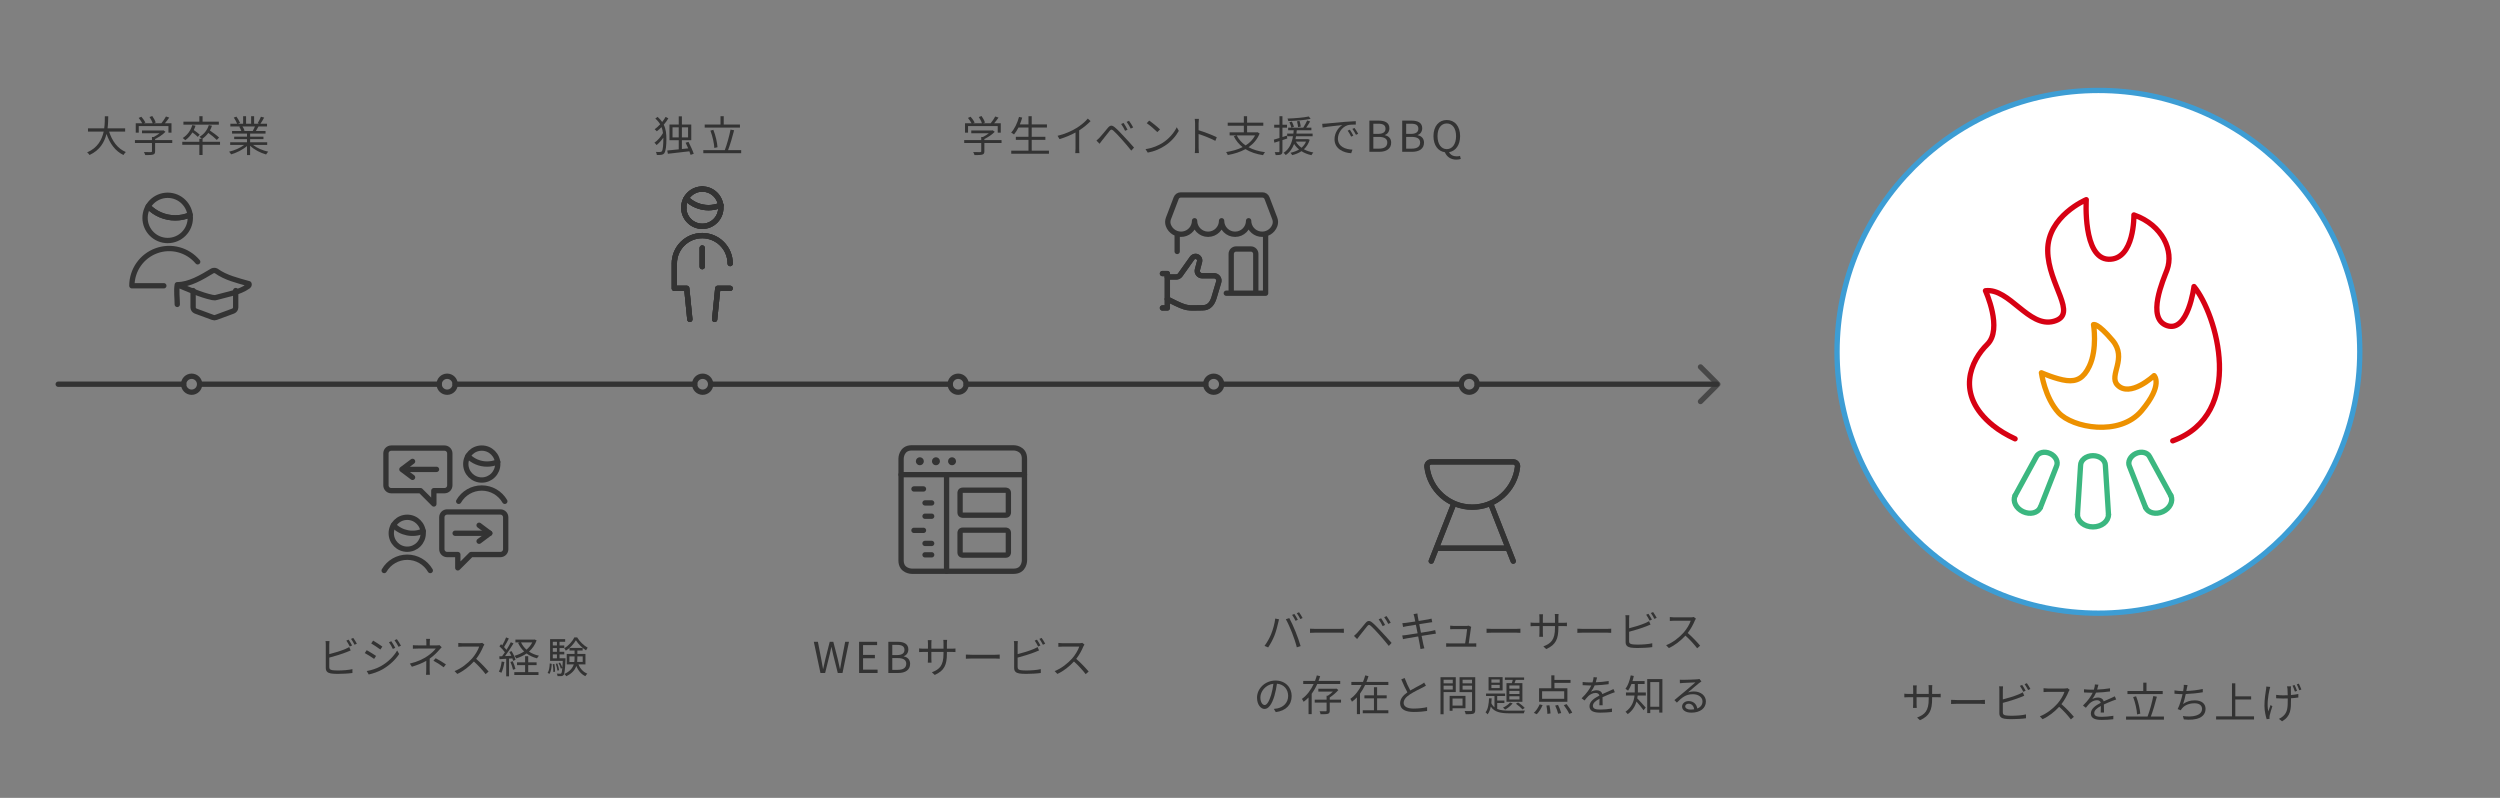 <?xml version="1.0" encoding="UTF-8"?><svg id="uuid-832c55b9-42d9-46df-8b4c-edf9fb00ab0f" xmlns="http://www.w3.org/2000/svg" viewBox="0 0 940 300"><rect x="0" y="0" width="940" height="300" fill="#808080" stroke="none"/><rect width="940" height="300" rx="10" ry="10" style="fill:none; stroke-width:0px;"/><g id="uuid-f744d366-b292-4eed-a727-35c7cf2f37c4"><g id="uuid-dea92ae3-db4e-464e-b47c-63d96451fc97"><g id="uuid-21f462e7-1d7a-49d2-9179-e4435e51ce45"><g id="uuid-16b7f8fb-5f06-441f-a2a5-b41db4963af7"><path d="m443.97,73.306c-.766 0-1.453.474-1.725,1.19l-2.919,7.662c-.315.822-.327,1.729-.033,2.558.835,2.324,3.219,3.711,5.652,3.289,2.433-.422,4.21-2.532,4.213-5.001,0,2.806,2.274,5.08,5.08,5.08s5.08-2.274,5.08-5.08c0,2.806,2.274,5.08,5.08,5.08s5.08-2.274,5.08-5.08c.003,2.469,1.78,4.579,4.213,5.001,2.433.422,4.817-.965,5.652-3.289.297-.828.288-1.736-.026-2.558l-2.919-7.662c-.272-.715-.957-1.188-1.722-1.19h-30.704Zm17.12,36.944h14.778v-22.337m-12.931,22.337v-14.778c0-1.02.827-1.847,1.847-1.847h5.542c1.02,0,1.847.827,1.847,1.847v14.778m-29.556-15.701v-6.68" style="fill:none; stroke:#333; stroke-linecap:round; stroke-linejoin:round; stroke-width:2px;"/></g></g></g></g><path d="m438.923,112.452c.362.186.725.371,1.09.554,6.718,3.395,6.39,2.734,12.142,2.734,2.401,0,3.622-1.563,4.332-3.851v-.015l1.746-5.826v-.011c.168-.554.064-1.154-.282-1.619-.345-.464-.891-.737-1.469-.735h-4.481c-.567-.002-1.101-.263-1.45-.709-.347-.447-.465-1.031-.32-1.578l.807-3.046c.127-.48.017-.992-.297-1.376-.31-.38-.78-.594-1.27-.577-.49.016-.945.261-1.229.66l-4.476,6.31c-.344.484-.902.772-1.496.772h-3.345" style="fill:none; stroke:#333; stroke-linecap:round; stroke-linejoin:round; stroke-width:2px;"/><polyline points="437.076 102.861 438.923 102.861 438.923 115.792 437.076 115.792" style="fill:none; stroke:#333; stroke-linecap:round; stroke-linejoin:round; stroke-width:2px;"/><path d="m438.923,112.452c.362.186.725.371,1.09.554,6.718,3.395,6.39,2.734,12.142,2.734,2.401,0,3.622-1.563,4.332-3.851v-.015l1.746-5.826v-.011c.168-.554.064-1.154-.282-1.619-.345-.464-.891-.737-1.469-.735h-4.481c-.567-.002-1.101-.263-1.45-.709-.347-.447-.465-1.031-.32-1.578l.807-3.046c.127-.48.017-.992-.297-1.376-.31-.38-.78-.594-1.27-.577-.49.016-.945.261-1.229.66l-4.476,6.31c-.344.484-.902.772-1.496.772h-3.345" style="fill:none; stroke:#333; stroke-linecap:round; stroke-linejoin:round; stroke-width:2px;"/><polyline points="437.076 102.861 438.923 102.861 438.923 115.792 437.076 115.792" style="fill:none; stroke:#333; stroke-linecap:round; stroke-linejoin:round; stroke-width:2px;"/><path d="m342.837,168.392h38.325s4.034,0,4.034,4.034v38.325s0,4.034-4.034,4.034h-38.325s-4.034,0-4.034-4.034v-38.325s0-4.034,4.034-4.034" style="fill:none; stroke:#333; stroke-linecap:round; stroke-linejoin:round; stroke-width:2px;"/><line x1="338.803" y1="178.478" x2="385.197" y2="178.478" style="fill:none; stroke:#333; stroke-linecap:round; stroke-linejoin:round; stroke-width:2px;"/><path d="m345.863,172.931c.279,0,.504.226.504.504s-.226.504-.504.504-.504-.226-.504-.504.226-.504.504-.504" style="fill:none; stroke:#333; stroke-linecap:round; stroke-linejoin:round; stroke-width:2px;"/><path d="m351.914,172.931c.279,0,.504.226.504.504s-.226.504-.504.504-.504-.226-.504-.504.226-.504.504-.504" style="fill:none; stroke:#333; stroke-linecap:round; stroke-linejoin:round; stroke-width:2px;"/><path d="m357.965,172.931c.279,0,.504.226.504.504s-.226.504-.504.504-.504-.226-.504-.504.226-.504.504-.504" style="fill:none; stroke:#333; stroke-linecap:round; stroke-linejoin:round; stroke-width:2px;"/><line x1="355.912" y1="178.478" x2="355.912" y2="214.786" style="fill:none; stroke:#333; stroke-linecap:round; stroke-linejoin:round; stroke-width:2px;"/><path d="m362,184.321h16.137s1.009,0,1.009.939v7.512s0,.939-1.009.939h-16.137s-1.009,0-1.009-.939v-7.512s0-.939,1.009-.939" style="fill:none; stroke:#333; stroke-linecap:round; stroke-linejoin:round; stroke-width:2px;"/><path d="m362,199.345h16.137s1.009,0,1.009.939v7.512s0,.939-1.009.939h-16.137s-1.009,0-1.009-.939v-7.512s0-.939,1.009-.939" style="fill:none; stroke:#333; stroke-linecap:round; stroke-linejoin:round; stroke-width:2px;"/><line x1="343.654" y1="183.847" x2="347.23" y2="183.847" style="fill:none; stroke:#333; stroke-linecap:round; stroke-linejoin:round; stroke-width:2px;"/><line x1="347.812" y1="189.096" x2="350.305" y2="189.096" style="fill:none; stroke:#333; stroke-linecap:round; stroke-linejoin:round; stroke-width:2px;"/><line x1="347.812" y1="194.103" x2="350.305" y2="194.103" style="fill:none; stroke:#333; stroke-linecap:round; stroke-linejoin:round; stroke-width:2px;"/><line x1="343.654" y1="199.416" x2="347.23" y2="199.416" style="fill:none; stroke:#333; stroke-linecap:round; stroke-linejoin:round; stroke-width:2px;"/><line x1="347.812" y1="208.619" x2="350.305" y2="208.619" style="fill:none; stroke:#333; stroke-linecap:round; stroke-linejoin:round; stroke-width:2px;"/><line x1="347.812" y1="204.325" x2="350.305" y2="204.325" style="fill:none; stroke:#333; stroke-linecap:round; stroke-linejoin:round; stroke-width:2px;"/><g id="uuid-f39fef24-e33b-4ebf-a7b8-c13701f0606a"><g id="uuid-701fce07-34b7-4f8e-96fb-2d46ccf33315"><g id="uuid-eb24834a-594a-4878-bf4a-1c66266d088c"><g id="uuid-bea5d320-3d07-4e31-af41-f2fc61ed2f19"><g style="isolation:isolate;"><g style="isolation:isolate;"><path d="m479.492,232.577l1.424.288c-.096.352-.224.816-.288,1.168-.224.992-.784,3.361-1.457,4.994-.592,1.472-1.457,3.121-2.353,4.401l-1.36-.576c1.008-1.329,1.905-3.009,2.465-4.354.688-1.649,1.361-4.082,1.569-5.922Zm3.985.256l1.297-.432c.64,1.152,1.665,3.361,2.337,5.058.656,1.584,1.504,4.034,1.92,5.474l-1.424.464c-.4-1.633-1.136-3.793-1.809-5.506-.641-1.648-1.617-3.874-2.321-5.058Zm4.514.208l-.864.384c-.32-.656-.865-1.617-1.297-2.225l.849-.353c.4.561.992,1.537,1.312,2.193Zm1.792-.656l-.864.384c-.352-.704-.864-1.601-1.329-2.209l.849-.352c.432.576,1.04,1.585,1.344,2.177Z" style="fill:#333; stroke-width:0px;"/><path d="m492.569,236.386c.48.032,1.329.08,2.225.08h8.771c.8,0,1.377-.048,1.729-.08v1.568c-.32-.016-.993-.08-1.713-.08h-8.788c-.88,0-1.729.032-2.225.08v-1.568Z" style="fill:#333; stroke-width:0px;"/><path d="m510.22,238.051c.768-.784,2.161-2.561,3.169-3.746.848-1.008,1.504-1.121,2.657-.16.977.8,2.289,2.209,3.313,3.313,1.072,1.152,2.705,2.897,3.874,4.274l-1.041,1.136c-1.12-1.44-2.577-3.089-3.602-4.258-1.104-1.232-2.433-2.673-3.121-3.249-.672-.561-.896-.544-1.44.128-.769.928-2.113,2.689-2.833,3.569-.336.416-.688.913-.929,1.232l-1.168-1.184c.4-.353.705-.641,1.121-1.057Zm10.58-3.057l-.928.432c-.4-.849-.96-1.841-1.489-2.561l.913-.4c.4.576,1.136,1.777,1.504,2.529Zm2.113-.849l-.928.448c-.416-.848-.992-1.809-1.537-2.529l.896-.416c.416.561,1.185,1.761,1.568,2.497Z" style="fill:#333; stroke-width:0px;"/><path d="m539.9,238.259c-.336.032-.849.112-1.441.208-.88.144-2.369.384-3.938.625.32,1.568.576,2.849.656,3.217.112.464.24,1.008.384,1.457l-1.457.272c-.08-.544-.128-1.024-.24-1.504-.064-.352-.32-1.649-.624-3.233-1.809.304-3.521.592-4.306.736-.624.096-1.056.192-1.408.288l-.288-1.393c.368-.016.992-.08,1.408-.144.8-.112,2.545-.384,4.37-.672l-.641-3.217c-1.521.24-2.913.464-3.521.576-.512.08-.944.176-1.296.272l-.272-1.44c.4-.016.816-.048,1.329-.112.624-.064,2.017-.272,3.521-.512-.176-.864-.288-1.489-.336-1.681-.08-.416-.192-.769-.304-1.088l1.441-.256c.016.304.096.752.144,1.104.032.176.144.833.336,1.729,1.553-.256,3.025-.496,3.698-.624.464-.08.864-.192,1.136-.272l.272,1.344c-.24.032-.736.096-1.152.16-.736.112-2.193.352-3.729.592l.64,3.217c1.633-.272,3.153-.528,3.954-.672.608-.128,1.057-.224,1.393-.32l.272,1.344Z" style="fill:#333; stroke-width:0px;"/><path d="m553.813,241.925c.352,0,.928-.016,1.265-.048v1.296c-.288-.016-.88-.032-1.217-.032h-8.771c-.496,0-.864.016-1.329.048v-1.329c.384.032.833.064,1.329.064h5.794c.24-1.345.704-4.466.752-5.378h-5.09c-.464,0-.88.032-1.28.048v-1.345c.384.048.864.096,1.265.096h4.866c.256,0,.656-.048.8-.112l.977.464c-.048.16-.096.368-.112.496-.128,1.088-.592,4.258-.816,5.73h1.569Z" style="fill:#333; stroke-width:0px;"/><path d="m558.945,236.386c.48.032,1.329.08,2.225.08h8.771c.8,0,1.377-.048,1.729-.08v1.568c-.32-.016-.993-.08-1.713-.08h-8.788c-.88,0-1.729.032-2.225.08v-1.568Z" style="fill:#333; stroke-width:0px;"/><path d="m587.712,234.177c.705,0,1.249-.048,1.457-.08v1.345c-.16-.016-.752-.048-1.457-.048h-1.76v.561c0,4.273-.913,6.466-4.578,8.099l-1.072-1.008c2.913-1.121,4.37-2.497,4.37-6.979v-.672h-4.562v2.593c0,.592.048,1.296.064,1.457h-1.408c.016-.16.064-.848.064-1.457v-2.593h-1.713c-.704,0-1.424.048-1.617.064v-1.393c.144.032.929.112,1.617.112h1.713v-2.049c0-.512-.048-1.008-.064-1.168h1.424c-.016.16-.08.608-.08,1.168v2.049h4.562v-2.001c0-.624-.048-1.152-.08-1.312h1.44c-.016.16-.08.688-.08,1.312v2.001h1.76Z" style="fill:#333; stroke-width:0px;"/><path d="m593.085,236.386c.48.032,1.329.08,2.225.08h8.771c.8,0,1.377-.048,1.729-.08v1.568c-.32-.016-.993-.08-1.713-.08h-8.788c-.88,0-1.729.032-2.225.08v-1.568Z" style="fill:#333; stroke-width:0px;"/><path d="m612.542,241.06c0,.816.336,1.024,1.121,1.185.496.08,1.329.128,2.113.128,1.697,0,4.146-.16,5.474-.512v1.457c-1.393.208-3.793.336-5.538.336-.944,0-1.905-.048-2.561-.16-1.232-.224-1.921-.785-1.921-2.081v-8.804c0-.384-.016-.928-.096-1.296h1.489c-.048.368-.08.848-.08,1.296v3.618c1.889-.464,4.418-1.232,6.083-1.953.496-.208.96-.448,1.409-.721l.56,1.281c-.448.192-1.024.448-1.504.624-1.793.721-4.562,1.569-6.547,2.081v3.521Zm7.715-7.699c-.32-.656-.865-1.617-1.297-2.225l.849-.352c.4.561.976,1.537,1.312,2.177l-.864.4Zm1.312-3.233c.416.592,1.04,1.585,1.344,2.177l-.864.4c-.352-.704-.88-1.601-1.329-2.209l.849-.368Z" style="fill:#333; stroke-width:0px;"/><path d="m637.666,232.609c-.096.128-.304.48-.4.705-.544,1.376-1.552,3.249-2.689,4.69,1.681,1.44,3.634,3.521,4.674,4.77l-1.12.977c-1.073-1.409-2.769-3.297-4.402-4.754-1.713,1.841-3.874,3.602-6.243,4.674l-1.024-1.072c2.577-1.008,4.946-2.913,6.595-4.754,1.088-1.232,2.257-3.137,2.657-4.45h-6.243c-.56,0-1.44.064-1.617.08v-1.457c.224.032,1.137.112,1.617.112h6.179c.528,0,.944-.064,1.2-.144l.816.624Z" style="fill:#333; stroke-width:0px;"/></g><g style="isolation:isolate;"><path d="m478.962,266.552c.496-.032.976-.112,1.36-.192,2.033-.448,4.018-1.953,4.018-4.69,0-2.401-1.521-4.37-4.209-4.594-.208,1.473-.512,3.073-.944,4.562-.977,3.249-2.241,4.93-3.714,4.93-1.408,0-2.833-1.632-2.833-4.242,0-3.441,3.073-6.45,6.947-6.45,3.713,0,6.083,2.625,6.083,5.826,0,3.33-2.193,5.554-5.97,6.05l-.736-1.2Zm-1.041-5.186c.4-1.312.704-2.817.88-4.274-3.042.384-4.898,2.993-4.898,5.122,0,2.001.928,2.881,1.617,2.881.704,0,1.584-1.057,2.401-3.729Z" style="fill:#333; stroke-width:0px;"/><path d="m495.296,257.172c-.56,1.296-1.264,2.529-2.097,3.666v7.683h-1.185v-6.274c-.56.608-1.185,1.152-1.856,1.632-.128-.304-.433-.832-.641-1.088,1.937-1.376,3.41-3.425,4.434-5.618h-3.938v-1.152h4.434c.272-.688.496-1.393.688-2.081l1.249.32c-.176.592-.384,1.185-.608,1.761h8.147v1.152h-8.627Zm8.932,7.011h-4.242v2.977c0,.688-.144,1.024-.672,1.217-.528.16-1.408.176-2.769.176-.064-.336-.224-.8-.384-1.12,1.072.032,2.0.016,2.289.016.288-.016.352-.08.352-.304v-2.961h-4.465v-1.121h4.465v-1.472h.464c.656-.416,1.345-.993,1.905-1.553h-5.474v-1.073h6.515l.24-.08.768.576c-.848.992-2.097,2.049-3.233,2.785v.816h4.242v1.121Z" style="fill:#333; stroke-width:0px;"/><path d="m522.019,256.419v1.137h-8.723c-.561,1.152-1.185,2.241-1.937,3.265v7.683h-1.168v-6.274c-.56.608-1.185,1.136-1.857,1.617-.112-.32-.416-.816-.608-1.073,1.825-1.296,3.233-3.185,4.226-5.218h-3.841v-1.137h4.37c.336-.816.624-1.665.848-2.481l1.217.304c-.208.72-.48,1.457-.769,2.177h8.243Zm-4.226,10.645h4.226v1.12h-9.62v-1.12h4.209v-4.498h-3.585v-1.121h3.585v-3.057h1.185v3.057h3.602v1.121h-3.602v4.498Z" style="fill:#333; stroke-width:0px;"/><path d="m536.159,257.812c-.352.224-.752.432-1.216.672-1.057.544-3.266,1.584-4.818,2.609-1.472.96-2.353,2.001-2.353,3.202,0,1.312,1.249,2.128,3.745,2.128,1.729,0,3.842-.224,5.074-.544v1.44c-1.201.208-3.025.384-5.01.384-2.978,0-5.138-.896-5.138-3.265,0-1.633,1.041-2.929,2.737-4.114-.736-1.296-1.568-3.153-2.305-4.882l1.265-.512c.64,1.729,1.44,3.441,2.128,4.689,1.489-.896,3.202-1.729,4.066-2.225.464-.256.8-.464,1.136-.752l.688,1.168Z" style="fill:#333; stroke-width:0px;"/><path d="m542.793,260.229v8.339h-1.168v-13.941h5.747v5.602h-4.578Zm0-4.642v1.344h3.441v-1.344h-3.441Zm3.441,3.681v-1.457h-3.441v1.457h3.441Zm-.08,7.043v.96h-1.088v-5.618h5.955v4.658h-4.866Zm0-3.649v2.641h3.762v-2.641h-3.762Zm8.532,4.29c0,.785-.192,1.185-.705,1.393-.56.192-1.473.208-2.865.208-.064-.336-.256-.896-.416-1.216,1.041.048,2.081.032,2.401.016.288,0,.384-.096.384-.4v-6.723h-4.69v-5.602h5.891v12.325Zm-4.754-11.38v1.36h3.553v-1.36h-3.553Zm3.553,3.713v-1.473h-3.553v1.473h3.553Z" style="fill:#333; stroke-width:0px;"/><path d="m562.949,266.567c1.265.544,2.897.641,4.866.657.705,0,4.642,0,5.57-.032-.176.256-.368.704-.432,1.024h-5.138c-3.457,0-5.842-.384-7.283-2.529-.224,1.152-.608,2.177-1.216,2.913-.144-.224-.497-.592-.752-.769.96-1.152,1.232-3.297,1.312-5.25h.992c-.032.608-.064,1.232-.128,1.825.304.656.705,1.168,1.185,1.553v-4.258h-3.169v-.928h7.171v.928h-2.977v1.713h2.705v.912h-2.705v2.241Zm2.033-6.962h-5.282v-4.994h5.282v4.994Zm-1.088-4.114h-3.121v1.185h3.121v-1.185Zm0,2.017h-3.121v1.217h3.121v-1.217Zm4.866,6.963c-.688.88-1.825,1.777-2.833,2.353-.176-.192-.56-.592-.8-.752,1.008-.464,2.033-1.185,2.641-1.92l.993.32Zm-.304-7.619c.128-.384.256-.816.352-1.216h-2.977v-.913h7.235v.913h-3.153c-.144.416-.304.848-.448,1.216h2.961v7.027h-5.986v-7.027h2.017Zm2.865.88h-3.81v1.201h3.81v-1.201Zm0,2.033h-3.81v1.185h3.81v-1.185Zm0,2.033h-3.81v1.2h3.81v-1.2Zm-.528,2.337c.928.56,1.969,1.44,2.497,2.049l-.865.56c-.528-.64-1.568-1.553-2.449-2.145l.816-.464Z" style="fill:#333; stroke-width:0px;"/><path d="m576.724,268.024c.849-.721,1.665-2.001,2.177-3.186l1.121.288c-.528,1.249-1.345,2.593-2.209,3.425l-1.088-.528Zm12.613-4.146h-10.645v-5.09h4.594v-4.85h1.185v1.713h6.051v1.12h-6.051v2.017h4.866v5.09Zm-1.201-3.969h-8.307v2.849h8.307v-2.849Zm-5.538,5.266c.208,1.008.384,2.321.4,3.089l-1.184.16c0-.8-.144-2.129-.353-3.153l1.137-.096Zm3.217-.128c.496.96,1.008,2.257,1.201,3.058l-1.153.272c-.16-.785-.64-2.113-1.12-3.089l1.072-.24Zm3.217-.304c.816,1.009,1.729,2.337,2.129,3.233l-1.121.448c-.368-.88-1.249-2.257-2.049-3.281l1.041-.4Z" style="fill:#333; stroke-width:0px;"/><path d="m601.361,265.175c.048-.608.064-1.633.064-2.465-1.472.8-2.497,1.617-2.497,2.657,0,1.249,1.232,1.424,2.865,1.424,1.233,0,2.929-.144,4.322-.384l-.032,1.296c-1.201.144-2.961.256-4.338.256-2.273,0-4.098-.48-4.098-2.417,0-1.873,1.889-3.057,3.729-4.018-.16-.656-.736-.976-1.424-.976-1.041,0-2.001.512-2.737,1.168-.448.432-.896,1.024-1.44,1.665l-1.088-.816c2.017-1.953,3.057-3.585,3.649-4.834h-.656c-.672,0-1.745-.032-2.609-.096v-1.201c.849.096,1.953.16,2.673.16.336,0,.672,0,1.041-.016.224-.704.368-1.425.4-1.969l1.312.112c-.112.448-.256,1.104-.48,1.825,1.617-.08,3.345-.224,4.85-.48l-.016,1.185c-1.569.24-3.521.384-5.25.448-.352.816-.848,1.696-1.424,2.433.576-.368,1.489-.592,2.193-.592,1.024,0,1.857.496,2.097,1.44,1.088-.512,2.049-.896,2.881-1.281.48-.208.864-.4,1.312-.624l.512,1.2c-.4.112-.977.336-1.393.497-.896.352-2.033.816-3.233,1.376.016.912.032,2.257.048,3.025h-1.233Z" style="fill:#333; stroke-width:0px;"/><path d="m615.844,259.829c0,.16,0,.352-.016.544h3.009v1.137h-3.073c-.032.352-.096.72-.16,1.072.752.752,2.689,2.913,3.185,3.474l-.8,1.008c-.544-.785-1.793-2.289-2.657-3.266-.512,1.697-1.488,3.426-3.313,4.722-.16-.256-.577-.705-.833-.88,2.433-1.729,3.185-4.034,3.394-6.13h-3.218v-1.137h3.297v-3.185h-1.216c-.384.96-.8,1.825-1.296,2.513-.208-.208-.705-.528-.977-.688.944-1.232,1.601-3.137,1.985-5.074l1.152.224c-.128.672-.304,1.312-.496,1.921h4.562v1.104h-2.529v2.641Zm9.22-4.498v12.613h-1.185v-1.104h-3.377v1.265h-1.153v-12.773h5.714Zm-1.185,10.388v-9.268h-3.377v9.268h3.377Z" style="fill:#333; stroke-width:0px;"/><path d="m639.737,256.227c-.288.192-.64.432-.88.608-.784.592-2.913,2.465-4.129,3.489.72-.24,1.44-.336,2.145-.336,2.641,0,4.546,1.601,4.546,3.746,0,2.561-2.129,4.226-5.474,4.226-2.161,0-3.489-.96-3.489-2.272,0-1.089.976-2.081,2.449-2.081,1.985,0,3.057,1.329,3.266,2.801,1.249-.48,1.969-1.393,1.969-2.689,0-1.552-1.569-2.689-3.57-2.689-2.609,0-4.049,1.104-6.066,3.153l-.928-.944c1.312-1.088,3.345-2.785,4.274-3.553.88-.736,2.849-2.401,3.633-3.105-.833.032-3.954.176-4.77.224-.368.016-.736.032-1.072.096l-.032-1.329c.352.048.8.048,1.121.048.816,0,4.578-.112,5.41-.192.464-.048.688-.08.864-.128l.736.929Zm-2.737,10.484c-.144-1.249-.896-2.113-2.097-2.113-.72,0-1.264.433-1.264.977,0,.784.912,1.232,2.097,1.232.448,0,.88-.032,1.265-.096Z" style="fill:#333; stroke-width:0px;"/></g><g style="isolation:isolate;"><path d="m728.235,260.928c.705,0,1.249-.048,1.457-.08v1.345c-.16-.016-.752-.048-1.457-.048h-1.76v.561c0,4.273-.913,6.466-4.578,8.099l-1.072-1.008c2.913-1.121,4.37-2.497,4.37-6.979v-.672h-4.562v2.593c0,.592.048,1.296.064,1.457h-1.408c.016-.16.064-.848.064-1.457v-2.593h-1.713c-.704,0-1.425.048-1.616.064v-1.393c.144.032.928.112,1.616.112h1.713v-2.049c0-.512-.048-1.008-.064-1.168h1.424c-.016.16-.08.608-.08,1.168v2.049h4.562v-2.001c0-.624-.048-1.152-.08-1.312h1.44c-.016.16-.08.688-.08,1.312v2.001h1.76Z" style="fill:#333; stroke-width:0px;"/><path d="m733.608,263.137c.48.032,1.329.08,2.225.08h8.771c.8,0,1.377-.048,1.729-.08v1.568c-.32-.016-.993-.08-1.713-.08h-8.788c-.88,0-1.729.032-2.225.08v-1.568Z" style="fill:#333; stroke-width:0px;"/><path d="m753.065,267.811c0,.816.336,1.024,1.121,1.185.496.08,1.329.128,2.113.128,1.697,0,4.146-.16,5.474-.512v1.457c-1.393.208-3.793.336-5.538.336-.944,0-1.905-.048-2.561-.16-1.232-.224-1.921-.785-1.921-2.081v-8.804c0-.384-.016-.928-.096-1.296h1.489c-.048.368-.08.848-.08,1.296v3.618c1.889-.464,4.418-1.232,6.083-1.953.496-.208.96-.448,1.409-.721l.56,1.281c-.448.192-1.024.448-1.504.624-1.793.721-4.562,1.569-6.547,2.081v3.521Zm7.715-7.699c-.32-.656-.865-1.617-1.297-2.225l.849-.352c.4.561.976,1.537,1.312,2.177l-.864.4Zm1.312-3.233c.416.592,1.04,1.585,1.344,2.177l-.864.4c-.352-.704-.88-1.601-1.329-2.209l.849-.368Z" style="fill:#333; stroke-width:0px;"/><path d="m778.188,259.359c-.096.128-.304.48-.4.705-.544,1.376-1.552,3.249-2.689,4.69,1.681,1.44,3.634,3.521,4.674,4.77l-1.12.977c-1.073-1.409-2.769-3.297-4.402-4.754-1.713,1.841-3.874,3.602-6.243,4.674l-1.024-1.072c2.577-1.008,4.946-2.913,6.595-4.754,1.088-1.232,2.257-3.137,2.657-4.45h-6.243c-.56,0-1.44.064-1.617.08v-1.457c.224.032,1.137.112,1.617.112h6.179c.528,0,.944-.064,1.2-.144l.816.624Z" style="fill:#333; stroke-width:0px;"/><path d="m789.871,267.907c.048-.608.064-1.633.064-2.465-1.472.8-2.497,1.617-2.497,2.657,0,1.249,1.232,1.424,2.865,1.424,1.233,0,2.929-.144,4.322-.384l-.032,1.296c-1.201.144-2.961.256-4.338.256-2.273,0-4.098-.48-4.098-2.417,0-1.873,1.889-3.057,3.729-4.018-.16-.656-.736-.976-1.424-.976-1.041,0-2.001.512-2.737,1.168-.448.432-.896,1.024-1.44,1.665l-1.088-.816c2.017-1.953,3.057-3.585,3.649-4.834h-.656c-.672,0-1.745-.032-2.609-.096v-1.201c.849.096,1.953.16,2.673.16.336,0,.672,0,1.041-.016.224-.704.368-1.425.4-1.969l1.312.112c-.112.448-.256,1.104-.48,1.825,1.617-.08,3.345-.224,4.85-.48l-.016,1.185c-1.569.24-3.521.384-5.25.448-.352.816-.848,1.696-1.424,2.433.576-.368,1.489-.592,2.193-.592,1.024,0,1.857.496,2.097,1.44,1.088-.512,2.049-.896,2.881-1.281.48-.208.864-.4,1.312-.624l.512,1.2c-.4.112-.977.336-1.393.497-.896.352-2.033.816-3.233,1.376.016.912.032,2.257.048,3.025h-1.232Z" style="fill:#333; stroke-width:0px;"/><path d="m813.642,269.427v1.168h-14.246v-1.168h8.083c.8-2.049,1.697-5.362,2.161-7.715l1.344.256c-.608,2.433-1.504,5.442-2.273,7.459h4.93Zm-.464-8.468h-13.253v-1.152h5.938v-3.121h1.217v3.121h6.098v1.152Zm-9.636,7.667c-.08-1.761-.688-4.466-1.473-6.531l1.104-.288c.849,2.097,1.44,4.738,1.569,6.531l-1.201.288Z" style="fill:#333; stroke-width:0px;"/><path d="m828.26,260.288c-1.857.336-4.386.592-6.418.672-.288,1.329-.656,2.833-.993,3.746,1.376-.976,2.673-1.376,4.434-1.376,2.529,0,4.001,1.296,4.001,3.153,0,3.297-3.361,4.546-8.164,4.018l-.352-1.265c3.649.512,7.203-.128,7.203-2.721,0-1.185-.96-2.081-2.817-2.081-1.889,0-3.633.624-4.674,1.889-.208.24-.352.448-.496.736l-1.185-.432c.8-1.569,1.441-3.841,1.841-5.634h-.016c-1.072,0-2.097-.064-3.009-.144l-.016-1.265c.832.144,2.049.272,3.009.272h.256c.08-.416.128-.769.16-1.041.08-.512.096-.88.08-1.312l1.424.08c-.112.416-.208.912-.288,1.328-.048.24-.096.561-.176.913,1.905-.08,4.242-.336,6.178-.769l.016,1.233Z" style="fill:#333; stroke-width:0px;"/><path d="m847.516,269.347v1.185h-14.262v-1.185h5.97v-12.421h1.249v4.898h5.955v1.184h-5.955v6.339h7.043Z" style="fill:#333; stroke-width:0px;"/><path d="m853.603,258.287c-.08.288-.208.72-.272,1.024-.512,2.289-1.024,5.602-.448,8.195.224-.656.544-1.617.832-2.401l.705.432c-.384,1.104-.864,2.721-1.024,3.505-.048.224-.096.512-.08.704.016.144.032.368.048.528l-1.104.144c-.304-.976-.832-3.041-.832-5.026,0-2.577.416-4.882.608-6.21.064-.352.08-.769.08-1.041l1.489.144Zm7.827-.24c-.048.32-.064.592-.064.929-.016.352.016,1.393.032,2.353,1.009-.08,1.969-.208,2.77-.4v1.329c-.769.128-1.729.224-2.753.288v.448c0,3.649-.016,6.242-3.361,8.227l-1.185-.928c.497-.208,1.153-.608,1.553-.993,1.697-1.472,1.777-3.265,1.777-6.306v-.384c-.608.016-1.217.032-1.809.032-.752,0-1.873-.048-2.561-.096v-1.281c.688.096,1.696.176,2.545.176.576,0,1.185-.016,1.809-.032-.032-.976-.064-2.017-.096-2.433-.032-.336-.096-.672-.16-.929h1.504Zm1.457,2.001c-.24-.704-.592-1.633-.896-2.257l.769-.24c.304.592.704,1.569.928,2.209l-.8.288Zm1.473-2.993c.304.592.704,1.568.96,2.209l-.8.272c-.256-.72-.592-1.617-.929-2.225l.769-.256Z" style="fill:#333; stroke-width:0px;"/></g></g></g></g><g id="uuid-0ba5cfed-20c1-418c-a019-c55792bd005c"><g id="uuid-531defdc-0ccd-48d1-a8f9-93db56f4cece"><g style="isolation:isolate;"><g style="isolation:isolate;"><path d="m251.3,44.5c-.464.816-1.073,1.633-1.729,2.385.848,1.729.992,3.554.992,5.426,0,2.321-.176,4.466-.832,5.362-.208.256-.528.448-.912.512-.56.112-1.201.112-1.857.08-.016-.384-.144-.816-.336-1.152.752.064,1.36.048,1.729.016.24-.032.384-.112.528-.288.384-.528.528-2.449.528-4.546v-.512c-.752,1.073-1.681,2.081-2.545,2.77-.192-.289-.512-.688-.8-.896,1.168-.769,2.465-2.241,3.217-3.634-.096-.768-.272-1.504-.544-2.225-.56.56-1.168,1.104-1.777,1.568-.192-.24-.56-.56-.816-.752.72-.512,1.425-1.185,2.081-1.873-.432-.752-1.024-1.457-1.825-2.161l.832-.64c.72.624,1.296,1.264,1.745,1.92.512-.64.96-1.28,1.281-1.905l1.041.544Zm8.355,13.733c-.096-.384-.256-.832-.448-1.344-2.929.368-5.955.704-8.083.928l-.24-1.232c1.153-.096,2.657-.256,4.322-.432v-3.441h-3.49v-5.891h3.49v-3.089h1.185v3.089h3.521v5.891h-3.521v3.313l2.369-.24c-.32-.72-.656-1.473-.976-2.129l1.088-.32c.736,1.425,1.601,3.345,1.969,4.482l-1.185.416Zm-4.45-6.562v-3.793h-2.337v3.793h2.337Zm1.185-3.793v3.793h2.321v-3.793h-2.321Z" style="fill:#333; stroke-width:0px;"/><path d="m278.687,56.441v1.168h-14.246v-1.168h8.083c.8-2.049,1.697-5.362,2.161-7.715l1.344.256c-.608,2.433-1.505,5.442-2.273,7.459h4.93Zm-.464-8.468h-13.253v-1.152h5.938v-3.121h1.217v3.121h6.098v1.152Zm-9.636,7.667c-.08-1.761-.688-4.466-1.473-6.531l1.104-.288c.848,2.097,1.441,4.738,1.569,6.531l-1.2.288Z" style="fill:#333; stroke-width:0px;"/></g></g></g></g><g id="uuid-9227cf1a-50bf-422b-b7fb-61b55018ad78"><g id="uuid-fbf44cec-627b-42bd-9fb3-dd3d385e3eba"><g style="isolation:isolate;"><g style="isolation:isolate;"><path d="m41.02,49.478c1.121,3.521,3.201,6.418,6.291,7.683-.288.272-.688.768-.896,1.121-3.073-1.457-5.106-4.29-6.371-7.923-.768,3.073-2.497,6.146-6.387,7.923-.176-.32-.56-.736-.896-.977,3.969-1.729,5.57-4.802,6.227-7.827h-5.906v-1.216h6.098c.24-1.681.224-3.282.24-4.546h1.281c-.016,1.28-.032,2.865-.256,4.546h6.611v1.216h-6.034Z" style="fill:#333; stroke-width:0px;"/><path d="m64.773,53.768h-6.45v3.122c0,.704-.192,1.056-.768,1.232-.576.176-1.489.192-2.945.192-.08-.336-.32-.832-.496-1.136,1.216.032,2.305.032,2.609.016.336-.016.416-.096.416-.336v-3.089h-6.403v-1.104h6.403v-1.152h.608c.784-.384,1.601-.896,2.257-1.409h-6.611v-1.056h7.811l.24-.064.768.576c-.992,1.024-2.481,2.033-3.889,2.705v.4h6.45v1.104Zm-12.597-3.89h-1.136v-3.537h2.449c-.304-.592-.865-1.409-1.345-2.001l.992-.448c.592.656,1.249,1.569,1.537,2.177l-.544.272h3.265c-.192-.672-.688-1.633-1.168-2.337l1.024-.384c.544.752,1.088,1.777,1.297,2.449l-.688.272h2.833c.608-.736,1.312-1.793,1.713-2.545l1.232.416c-.496.72-1.088,1.489-1.633,2.129h2.481v3.537h-1.152v-2.481h-11.156v2.481Z" style="fill:#333; stroke-width:0px;"/><path d="m82.731,54.44h-6.563v3.842h-1.216v-3.842h-6.419v-1.136h6.419v-1.104h.928c-.208-.24-.64-.592-.88-.752,1.649-.944,2.929-2.481,3.505-4.402l1.201.24c-.208.64-.48,1.232-.784,1.777,1.2.816,2.689,1.92,3.458,2.657l-.865.896c-.672-.704-2.001-1.792-3.185-2.641-.656.896-1.44,1.649-2.289,2.225h.128v1.104h6.563v1.136Zm-8.371-2.977c-.432-.448-1.249-1.104-2.001-1.665-.736,1.2-1.665,2.177-2.689,2.913-.208-.208-.688-.625-.96-.816,1.681-1.041,2.977-2.769,3.602-4.866l1.2.256c-.176.576-.4,1.104-.656,1.617.8.544,1.745,1.249,2.241,1.729l-.736.833Zm7.923-4.594h-13.317v-1.121h5.987v-2.049h1.216v2.049h6.114v1.121Z" style="fill:#333; stroke-width:0px;"/><path d="m95.144,54.504c1.457,1.152,3.666,2.097,5.714,2.529-.272.256-.64.72-.801,1.056-2.145-.608-4.482-1.809-6.018-3.281v3.489h-1.168v-3.409c-1.537,1.393-3.874,2.545-5.97,3.153-.16-.304-.512-.752-.768-1.008,1.985-.448,4.21-1.409,5.65-2.529h-5.234v-1.008h6.323v-1.185h-4.818v-.912h4.818v-1.168h-5.618v-.977h3.49c-.144-.48-.464-1.121-.784-1.601l.56-.112h-3.906v-1.024h2.545c-.224-.64-.784-1.601-1.264-2.321l1.008-.336c.544.72,1.121,1.712,1.361,2.353l-.816.304h1.969v-2.833h1.104v2.833h1.905v-2.833h1.121v2.833h1.937l-.592-.192c.416-.672.928-1.713,1.217-2.433l1.217.32c-.448.816-.96,1.697-1.409,2.305h2.481v1.024h-3.201c-.32.608-.672,1.233-.992,1.713h3.634v.977h-5.794v1.168h5.01v.912h-5.01v1.185h6.418v1.008h-5.314Zm-3.986-6.963c.352.497.672,1.168.8,1.601l-.512.112h3.761l-.16-.048c.272-.464.592-1.121.816-1.665h-4.706Z" style="fill:#333; stroke-width:0px;"/></g></g></g></g><g id="uuid-90eebd4d-2fce-4a20-b385-66ee6a027c1c"><g id="uuid-eb2675b0-eeb2-419c-9a5d-cea74b2bf533"><g style="isolation:isolate;"><g style="isolation:isolate;"><path d="m376.579,53.768h-6.451v3.122c0,.704-.192,1.056-.768,1.232-.577.176-1.489.192-2.945.192-.08-.336-.32-.832-.496-1.136,1.216.032,2.305.032,2.609.016.336-.016.416-.096.416-.336v-3.089h-6.402v-1.104h6.402v-1.152h.608c.784-.384,1.601-.896,2.257-1.409h-6.611v-1.056h7.812l.24-.064.769.576c-.993,1.024-2.481,2.033-3.89,2.705v.4h6.451v1.104Zm-12.597-3.89h-1.136v-3.537h2.449c-.304-.592-.864-1.409-1.345-2.001l.993-.448c.592.656,1.249,1.569,1.537,2.177l-.544.272h3.266c-.192-.672-.688-1.633-1.168-2.337l1.024-.384c.544.752,1.088,1.777,1.296,2.449l-.688.272h2.833c.608-.736,1.312-1.793,1.712-2.545l1.232.416c-.496.72-1.088,1.489-1.632,2.129h2.481v3.537h-1.152v-2.481h-11.157v2.481Z" style="fill:#333; stroke-width:0px;"/><path d="m394.408,56.649v1.152h-14.182v-1.152h6.483v-4.066h-4.754v-1.152h4.754v-3.489h-3.762c-.512,1.008-1.072,1.889-1.681,2.609-.224-.192-.752-.544-1.072-.704,1.312-1.409,2.337-3.618,2.961-5.891l1.201.256c-.256.88-.544,1.745-.896,2.561h3.25v-3.073h1.216v3.073h5.73v1.168h-5.73v3.489h5.138v1.152h-5.138v4.066h6.483Z" style="fill:#333; stroke-width:0px;"/><path d="m410.065,45.541c-1.104,1.12-2.641,2.433-4.29,3.473v6.851c0,.608.032,1.393.096,1.712h-1.569c.048-.304.096-1.104.096-1.712v-6.051c-1.713.944-3.921,1.873-6.019,2.497l-.736-1.249c2.673-.624,5.394-1.841,7.155-2.945,1.632-1.008,3.313-2.401,4.209-3.537l1.057.96Z" style="fill:#333; stroke-width:0px;"/><path d="m413.385,51.815c.768-.784,2.161-2.561,3.169-3.746.848-1.008,1.504-1.121,2.657-.16.977.8,2.289,2.209,3.313,3.313,1.072,1.152,2.705,2.897,3.874,4.274l-1.041,1.136c-1.12-1.44-2.577-3.089-3.602-4.258-1.104-1.232-2.433-2.673-3.121-3.249-.672-.561-.896-.544-1.44.128-.769.928-2.113,2.689-2.833,3.569-.336.416-.688.913-.929,1.232l-1.168-1.184c.4-.353.705-.641,1.121-1.057Zm10.58-3.057l-.928.432c-.4-.849-.96-1.841-1.489-2.561l.913-.4c.4.576,1.136,1.777,1.504,2.529Zm2.113-.849l-.928.448c-.416-.848-.992-1.809-1.537-2.529l.896-.416c.416.561,1.185,1.761,1.568,2.497Z" style="fill:#333; stroke-width:0px;"/><path d="m437.115,53.736c2.465-1.553,4.417-3.922,5.346-5.891l.768,1.361c-1.104,2-2.961,4.178-5.378,5.682-1.601,1.024-3.618,2.001-6.291,2.497l-.849-1.312c2.801-.416,4.882-1.393,6.403-2.337Zm-.944-5.074l-1.009,1.008c-.8-.832-2.801-2.545-3.985-3.345l.912-.977c1.137.752,3.186,2.417,4.082,3.313Z" style="fill:#333; stroke-width:0px;"/><path d="m456.965,52.968c-1.745-.944-4.514-2.017-6.291-2.577l.016,5.282c0,.512.032,1.361.096,1.889h-1.537c.064-.512.096-1.296.096-1.889v-9.315c0-.448-.032-1.168-.128-1.665h1.569c-.048.497-.112,1.185-.112,1.665v2.609c2.113.64,5.138,1.792,6.835,2.641l-.544,1.36Z" style="fill:#333; stroke-width:0px;"/><path d="m473.626,50.198c-.896,2.225-2.353,3.89-4.178,5.154,1.713.928,3.81,1.552,6.21,1.873-.272.256-.592.784-.752,1.121-2.593-.4-4.802-1.153-6.611-2.273-1.969,1.088-4.242,1.792-6.643,2.225-.096-.304-.416-.864-.64-1.12,2.257-.352,4.386-.944,6.21-1.857-1.393-1.088-2.497-2.433-3.313-4.065l.96-.336h-2.529v-1.168h5.346v-2.465h-6.066v-1.152h6.066v-2.433h1.217v2.433h6.098v1.152h-6.098v2.465h3.681l.224-.048.816.496Zm-8.611.72c.768,1.521,1.889,2.769,3.329,3.762,1.521-.944,2.753-2.177,3.57-3.762h-6.899Z" style="fill:#333; stroke-width:0px;"/><path d="m482.198,52.679v4.242c0,.656-.16.977-.561,1.168-.368.192-.977.24-1.985.224-.048-.288-.192-.768-.352-1.104.688.016,1.329.016,1.505,0,.192,0,.272-.048.272-.288v-3.874c-.688.224-1.329.432-1.921.608l-.192-1.152c.592-.16,1.312-.384,2.113-.625v-3.874h-1.985v-1.104h1.985v-3.201h1.121v3.201h1.712v1.104h-1.712v3.521l1.665-.528.16,1.072-1.825.608Zm10.26-.112c-.48,1.504-1.232,2.657-2.193,3.553,1.024.576,2.241.977,3.554,1.216-.256.24-.561.705-.72,1.009-1.409-.304-2.673-.8-3.746-1.505-1.024.705-2.209,1.168-3.49,1.489-.128-.24-.448-.704-.672-.88,1.216-.272,2.321-.672,3.265-1.249-.736-.592-1.376-1.28-1.873-2.081-.625,1.633-1.569,3.138-3.153,4.178-.176-.272-.544-.656-.816-.832,2.289-1.425,3.153-3.906,3.537-6.227h-2.177v-1.008h2.337c.048-.432.096-.865.128-1.265h-2.097v-.977h5.683c.512-.784,1.12-1.889,1.472-2.689l1.121.368c-.448.768-.977,1.633-1.473,2.321h1.937v.977h-5.49c-.032.4-.08.833-.128,1.265h6.082v1.008h-6.242c-.048.352-.128.72-.208,1.072h4.481l.208-.032.672.288Zm.336-7.875c-2.161.48-5.603.736-8.403.816-.032-.272-.176-.656-.289-.928,2.77-.096,6.146-.368,8.003-.784l.688.896Zm-7.059,1.024c.288.608.656,1.441.8,1.937l-.976.336c-.144-.544-.448-1.393-.752-2.033l.928-.24Zm1.505,7.523c.512.896,1.232,1.681,2.129,2.321.72-.608,1.296-1.376,1.696-2.321h-3.825Zm.848-5.442c-.048-.544-.24-1.473-.416-2.177l.944-.16c.208.688.4,1.584.48,2.113l-1.008.224Z" style="fill:#333; stroke-width:0px;"/><path d="m498.561,46.469c1.04-.096,4.033-.384,6.947-.64,1.729-.144,3.217-.224,4.273-.272v1.28c-.912,0-2.289.016-3.105.256-2.257.721-3.618,3.138-3.618,5.01,0,3.089,2.881,4.065,5.458,4.162l-.464,1.345c-2.929-.128-6.274-1.697-6.274-5.234,0-2.465,1.488-4.481,2.945-5.346-1.393.16-5.714.577-7.427.929l-.144-1.409c.608-.016,1.104-.048,1.409-.08Zm10.292,4.53l-.816.384c-.368-.769-.833-1.601-1.312-2.257l.816-.352c.368.528.977,1.521,1.312,2.225Zm1.825-.688l-.833.384c-.384-.768-.848-1.553-1.36-2.225l.8-.368c.384.528,1.008,1.504,1.393,2.209Z" style="fill:#333; stroke-width:0px;"/><path d="m514.885,45.348h3.489c2.385,0,4.034.8,4.034,2.865,0,1.168-.624,2.193-1.729,2.545v.08c1.409.272,2.401,1.201,2.401,2.801,0,2.305-1.825,3.441-4.45,3.441h-3.746v-11.733Zm3.233,4.994c2.017,0,2.833-.752,2.833-1.937,0-1.377-.944-1.889-2.769-1.889h-1.809v3.826h1.745Zm.304,5.554c2.017,0,3.201-.72,3.201-2.305,0-1.457-1.152-2.113-3.201-2.113h-2.049v4.417h2.049Z" style="fill:#333; stroke-width:0px;"/><path d="m527.232,45.348h3.489c2.385,0,4.034.8,4.034,2.865,0,1.168-.624,2.193-1.729,2.545v.08c1.409.272,2.401,1.201,2.401,2.801,0,2.305-1.825,3.441-4.45,3.441h-3.746v-11.733Zm3.233,4.994c2.017,0,2.833-.752,2.833-1.937,0-1.377-.944-1.889-2.769-1.889h-1.809v3.826h1.745Zm.304,5.554c2.017,0,3.201-.72,3.201-2.305,0-1.457-1.152-2.113-3.201-2.113h-2.049v4.417h2.049Z" style="fill:#333; stroke-width:0px;"/><path d="m549.26,59.77c-.352.128-.977.256-1.681.256-2.161,0-3.649-1.168-4.306-2.785-2.561-.352-4.29-2.625-4.29-6.066,0-3.762,2.065-6.051,5.01-6.051s5.01,2.289,5.01,6.051c0,3.377-1.665,5.618-4.146,6.05.528,1.041,1.601,1.569,2.881,1.569.528,0,.928-.08,1.232-.176l.288,1.152Zm-5.266-3.697c2.097,0,3.489-1.905,3.489-4.898,0-2.945-1.393-4.754-3.489-4.754-2.113,0-3.489,1.809-3.489,4.754,0,2.993,1.376,4.898,3.489,4.898Z" style="fill:#333; stroke-width:0px;"/></g></g></g></g><g id="uuid-74b0495f-2a33-4185-8dda-d81a93fe7ee9"><g id="uuid-fff47b37-e020-4ddc-9079-771719ef5e40"><g style="isolation:isolate;"><g style="isolation:isolate;"><path d="m123.804,250.788c0,.816.336,1.024,1.121,1.185.496.08,1.328.128,2.113.128,1.696,0,4.146-.16,5.474-.512v1.457c-1.393.208-3.793.336-5.538.336-.945,0-1.905-.048-2.561-.16-1.233-.224-1.921-.785-1.921-2.081v-8.804c0-.384-.016-.928-.096-1.296h1.489c-.048.368-.08.848-.08,1.296v3.618c1.889-.464,4.417-1.232,6.083-1.953.496-.208.96-.448,1.408-.721l.561,1.281c-.448.192-1.024.448-1.505.624-1.792.721-4.562,1.569-6.546,2.081v3.521Zm7.715-7.699c-.32-.656-.864-1.617-1.296-2.225l.849-.352c.4.561.976,1.537,1.312,2.177l-.865.4Zm1.312-3.233c.416.592,1.041,1.585,1.345,2.177l-.864.4c-.352-.704-.88-1.601-1.329-2.209l.848-.368Z" style="fill:#333; stroke-width:0px;"/><path d="m141.401,246.626l-.736,1.12c-.8-.576-2.529-1.696-3.505-2.193l.72-1.088c.944.512,2.817,1.665,3.521,2.161Zm1.857,3.825c2.657-1.521,4.77-3.617,6.066-5.874l.768,1.329c-1.393,2.145-3.602,4.209-6.163,5.714-1.601.945-3.81,1.681-5.298,1.985l-.736-1.296c1.761-.304,3.746-.944,5.362-1.857Zm.512-7.331l-.752,1.104c-.769-.592-2.513-1.745-3.441-2.289l.72-1.073c.944.528,2.785,1.761,3.474,2.257Zm4.85.464l-.912.416c-.4-.849-.929-1.793-1.457-2.513l.88-.384c.4.576,1.12,1.729,1.488,2.481Zm2.145-.8l-.913.416c-.432-.849-.992-1.761-1.521-2.481l.896-.384c.432.56,1.136,1.712,1.537,2.449Z" style="fill:#333; stroke-width:0px;"/><path d="m166.079,243.361c-.288.304-.64.672-.896.96-.8.96-2.145,2.305-3.618,3.33,0,1.312-.016,3.233-.016,4.306,0,.56.048,1.265.08,1.761h-1.457c.064-.464.096-1.201.096-1.761,0-.928.016-2.401.016-3.489-1.489.864-3.25,1.568-5.411,2.225l-.768-1.185c3.025-.72,5.026-1.776,6.482-2.721,1.425-.929,2.705-2.177,3.25-2.929h-6.643c-.561,0-1.473.032-1.953.064v-1.345c.497.064,1.393.08,1.937.08h3.137v-1.024c0-.448-.032-1.057-.096-1.409h1.473c-.064.352-.096.96-.096,1.409v1.024h2.641c.368,0,.736-.016,1.008-.096l.832.8Zm-2.273,4.13c1.505.816,2.369,1.312,3.858,2.321l-.833,1.088c-1.393-1.024-2.353-1.665-3.857-2.465l.832-.944Z" style="fill:#333; stroke-width:0px;"/><path d="m182.124,242.336c-.096.128-.304.48-.4.705-.544,1.376-1.553,3.249-2.689,4.69,1.681,1.44,3.633,3.521,4.674,4.77l-1.121.977c-1.072-1.409-2.769-3.297-4.401-4.754-1.713,1.841-3.874,3.602-6.243,4.674l-1.024-1.072c2.577-1.008,4.946-2.913,6.595-4.754,1.088-1.232,2.257-3.137,2.657-4.45h-6.242c-.561,0-1.441.064-1.617.08v-1.457c.224.032,1.136.112,1.617.112h6.178c.528,0,.944-.064,1.201-.144l.816.624Z" style="fill:#333; stroke-width:0px;"/><path d="m189.646,248.915c-.224,1.505-.608,3.042-1.136,4.066-.192-.144-.672-.368-.929-.448.528-.977.865-2.401,1.041-3.81l1.024.192Zm1.745-1.28v6.659h-1.056v-6.595c-.913.048-1.777.096-2.513.144l-.096-1.056,1.057-.048c.336-.432.704-.944,1.057-1.473-.497-.72-1.329-1.617-2.065-2.273l.608-.768c.16.128.304.272.464.416.544-.896,1.104-2.097,1.44-2.977l1.041.416c-.544,1.057-1.216,2.321-1.809,3.217.352.352.672.72.928,1.041.625-.992,1.201-2.017,1.617-2.865l1.008.448c-.912,1.521-2.129,3.394-3.185,4.77l2.369-.096c-.224-.496-.48-1.008-.752-1.44l.832-.336c.656,1.024,1.297,2.401,1.505,3.266l-.896.4c-.064-.272-.16-.592-.288-.928l-1.265.08Zm1.393.977c.432.912.865,2.129,1.024,2.913l-.912.304c-.16-.8-.561-2.001-.977-2.929l.864-.288Zm5.827,4.113h3.857v1.073h-9.092v-1.073h4.066v-2.625h-3.042v-1.056h3.042v-2.305h1.168v2.305h3.153v1.056h-3.153v2.625Zm3.153-11.94c-.625,1.745-1.617,3.121-2.865,4.209,1.072.72,2.337,1.249,3.746,1.553-.24.256-.561.688-.736.992-1.473-.4-2.801-1.008-3.922-1.841-1.152.816-2.481,1.425-3.857,1.873-.16-.304-.448-.736-.688-.977,1.297-.368,2.545-.912,3.634-1.648-.944-.896-1.713-1.969-2.273-3.202l.64-.208h-1.648v-1.056h6.947l.224-.048.8.353Zm-5.858.752c.48,1.041,1.184,1.969,2.064,2.737.896-.769,1.649-1.681,2.177-2.737h-4.242Z" style="fill:#333; stroke-width:0px;"/><path d="m205.903,252.997c.561-.785.752-2.193.8-3.538l.752.144c-.08,1.409-.256,2.929-.88,3.777l-.672-.384Zm6.739-5.475s0,.304-.016.464c-.16,3.938-.352,5.346-.72,5.827-.24.272-.48.384-.848.416-.32.032-.88.032-1.425,0-.032-.288-.112-.705-.272-.944.544.032,1.041.032,1.249.032.192,0,.304-.016.432-.16.16-.208.288-.752.384-1.969l-.544.224c-.144-.576-.496-1.44-.864-2.081l.56-.208c.336.592.721,1.393.865,1.937.064-.656.112-1.504.16-2.577h-4.77v-8.163h5.666v1.008h-2.113v1.376h1.777v.96h-1.777v1.425h1.777v.96h-1.777v1.472h2.257Zm-4.193,2.129c.176.944.272,2.129.256,2.914l-.656.096c.032-.8-.064-1.985-.224-2.929l.625-.08Zm-.592-8.323v1.376h1.552v-1.376h-1.552Zm1.552,2.337h-1.552v1.425h1.552v-1.425Zm-1.552,3.857h1.552v-1.472h-1.552v1.472Zm1.745,4.642c-.064-.688-.336-1.761-.625-2.577l.592-.128c.304.8.592,1.873.656,2.545l-.624.16Zm7.411-12.501c.96,1.568,2.513,3.089,3.953,3.857-.208.272-.464.688-.624,1.008-1.425-.896-2.945-2.401-3.81-3.793-.768,1.361-2.209,2.945-3.777,3.938-.128-.272-.384-.704-.592-.928,1.568-.928,3.089-2.593,3.777-4.082h1.073Zm.496,10.148c.624,1.601,1.776,2.865,3.329,3.489-.24.208-.592.657-.752.945-1.569-.736-2.721-2.113-3.394-3.858-.496,1.457-1.553,2.817-3.762,3.874-.16-.24-.496-.64-.752-.832,2.161-.993,3.121-2.273,3.553-3.618h-2.641v-3.938h2.945v-1.265h-1.905v-.976h4.946v.976h-1.985v1.265h3.042v3.938h-2.625Zm-1.569-.912c.08-.528.096-1.057.096-1.569v-.528h-1.937v2.097h1.841Zm1.152-2.097v.544c0,.512-.016,1.041-.08,1.553h2.081v-2.097h-2.001Z" style="fill:#333; stroke-width:0px;"/></g></g></g></g><g id="uuid-ce347f7c-386c-4fcf-874c-3c99228723c2"><g id="uuid-ca0771cd-924a-4680-8b81-b9800f740ed0"><g style="isolation:isolate;"><g style="isolation:isolate;"><path d="m305.997,241.312h1.537l1.232,6.387c.224,1.265.464,2.529.688,3.793h.064c.272-1.265.56-2.529.848-3.793l1.616-6.387h1.345l1.649,6.387c.288,1.249.56,2.513.832,3.793h.08c.224-1.28.448-2.545.672-3.793l1.233-6.387h1.425l-2.433,11.733h-1.777l-1.777-7.075c-.208-.929-.384-1.777-.576-2.673h-.064c-.192.896-.4,1.745-.592,2.673l-1.745,7.075h-1.761l-2.497-11.733Z" style="fill:#333; stroke-width:0px;"/><path d="m323.021,241.312h6.771v1.249h-5.282v3.682h4.45v1.265h-4.45v4.273h5.458v1.265h-6.947v-11.733Z" style="fill:#333; stroke-width:0px;"/><path d="m334.011,241.312h3.49c2.385,0,4.034.8,4.034,2.865,0,1.168-.624,2.193-1.729,2.545v.08c1.408.272,2.401,1.201,2.401,2.801,0,2.305-1.825,3.441-4.45,3.441h-3.746v-11.733Zm3.233,4.994c2.017,0,2.833-.752,2.833-1.937,0-1.377-.944-1.889-2.769-1.889h-1.809v3.826h1.745Zm.304,5.554c2.017,0,3.201-.72,3.201-2.305,0-1.457-1.152-2.113-3.201-2.113h-2.049v4.417h2.049Z" style="fill:#333; stroke-width:0px;"/><path d="m357.798,243.905c.704,0,1.249-.048,1.457-.08v1.345c-.16-.016-.752-.048-1.457-.048h-1.761v.561c0,4.273-.912,6.466-4.578,8.099l-1.073-1.008c2.913-1.121,4.37-2.497,4.37-6.979v-.672h-4.562v2.593c0,.592.048,1.296.064,1.457h-1.409c.016-.16.064-.848.064-1.457v-2.593h-1.713c-.704,0-1.425.048-1.617.064v-1.393c.144.032.928.112,1.617.112h1.713v-2.049c0-.512-.048-1.008-.064-1.168h1.425c-.016.16-.08.608-.08,1.168v2.049h4.562v-2.001c0-.624-.048-1.152-.08-1.312h1.441c-.016.16-.08.688-.08,1.312v2.001h1.761Z" style="fill:#333; stroke-width:0px;"/><path d="m363.171,246.114c.48.032,1.329.08,2.225.08h8.771c.8,0,1.376-.048,1.729-.08v1.568c-.32-.016-.992-.08-1.713-.08h-8.787c-.88,0-1.729.032-2.225.08v-1.568Z" style="fill:#333; stroke-width:0px;"/><path d="m382.628,250.788c0,.816.336,1.024,1.121,1.185.496.08,1.328.128,2.113.128,1.697,0,4.146-.16,5.474-.512v1.457c-1.393.208-3.793.336-5.538.336-.945,0-1.905-.048-2.561-.16-1.233-.224-1.921-.785-1.921-2.081v-8.804c0-.384-.016-.928-.096-1.296h1.489c-.048.368-.08.848-.08,1.296v3.618c1.889-.464,4.418-1.232,6.083-1.953.496-.208.96-.448,1.408-.721l.56,1.281c-.448.192-1.024.448-1.505.624-1.793.721-4.562,1.569-6.547,2.081v3.521Zm7.715-7.699c-.32-.656-.864-1.617-1.296-2.225l.848-.352c.4.561.976,1.537,1.312,2.177l-.865.4Zm1.312-3.233c.416.592,1.041,1.585,1.345,2.177l-.865.4c-.352-.704-.88-1.601-1.328-2.209l.848-.368Z" style="fill:#333; stroke-width:0px;"/><path d="m407.752,242.336c-.096.128-.304.48-.4.705-.544,1.376-1.553,3.249-2.689,4.69,1.681,1.44,3.634,3.521,4.674,4.77l-1.121.977c-1.072-1.409-2.769-3.297-4.402-4.754-1.713,1.841-3.874,3.602-6.243,4.674l-1.024-1.072c2.577-1.008,4.946-2.913,6.595-4.754,1.088-1.232,2.257-3.137,2.657-4.45h-6.242c-.56,0-1.441.064-1.617.08v-1.457c.224.032,1.136.112,1.617.112h6.178c.528,0,.944-.064,1.2-.144l.816.624Z" style="fill:#333; stroke-width:0px;"/></g></g></g></g><g id="uuid-752d3625-58b9-4aa5-b6d0-0c48a0122fda"><g id="uuid-4eb53c9c-999e-496e-92e5-73662759b6e3"><path d="m61.597,107.448h-12.009c.001-5.889,3.684-11.149,9.218-13.163,5.534-2.015,11.736-.354,15.523,4.156m-18.61-20.832c2.661,2.761,6.331,4.32,10.166,4.319,1.923.002,3.826-.39,5.592-1.151m-16.935,1.151c0,4.698,3.809,8.507,8.507,8.507s8.507-3.809,8.507-8.507-3.809-8.507-8.507-8.507-8.507,3.809-8.507,8.507Z" style="fill:none; stroke:#333; stroke-linecap:round; stroke-linejoin:round; stroke-width:2px;"/></g></g><g id="uuid-fe3b33c3-892f-42ec-b520-349fe156dd46"><g id="uuid-8f0dff78-3e3d-4a42-a715-15f7db7f9069"><path d="m55.719,77.609c2.661,2.761,6.331,4.32,10.166,4.319,1.923.002,3.826-.39,5.592-1.151" style="fill:none; stroke:#333; stroke-linecap:round; stroke-linejoin:round; stroke-width:2px;"/></g></g></g></g><path d="m167.129,168.479c1.105,0,2.002.896,2.002,2.002v12.009c0,1.105-.896,2.002-2.002,2.002h-4.003v5.004l-5.004-5.004h-11.008c-1.105,0-2.002-.896-2.002-2.002v-12.009c0-1.105.896-2.002,2.002-2.002h20.015Zm-3.002,8.006h-13.01m4.003-3.002l-4.003,3.002,4.003,3.002" style="fill:none; stroke:#333; stroke-linecap:round; stroke-linejoin:round; stroke-width:2px;"/><path d="m639.388,150.973l6.505-6.505-6.505-6.505" style="fill:none; stroke:#484848; stroke-linecap:round; stroke-linejoin:round; stroke-width:2px;"/><path d="m645.497,144.464h-90.069m-6.005,0h-90.069m-6.005,0h-90.069m-6.005,0h-90.069m-6.005,0h-90.069m-6.007,0h-90.069m-6.005,0H21.893" style="fill:none; stroke:#333; stroke-linecap:round; stroke-linejoin:round; stroke-width:2px;"/><path d="m555.428,144.468c0,1.658-1.344,3.002-3.002,3.002s-3.002-1.344-3.002-3.002,1.344-3.002,3.002-3.002,3.002,1.344,3.002,3.002Z" style="fill:none; stroke:#333; stroke-linecap:round; stroke-linejoin:round; stroke-width:2px;"/><path d="m459.354,144.468c0,1.658-1.344,3.002-3.002,3.002s-3.002-1.344-3.002-3.002,1.344-3.002,3.002-3.002,3.002,1.344,3.002,3.002Z" style="fill:none; stroke:#333; stroke-linecap:round; stroke-linejoin:round; stroke-width:2px;"/><path d="m363.28,144.468c0,1.658-1.344,3.002-3.002,3.002s-3.002-1.344-3.002-3.002,1.344-3.002,3.002-3.002,3.002,1.344,3.002,3.002Z" style="fill:none; stroke:#333; stroke-linecap:round; stroke-linejoin:round; stroke-width:2px;"/><path d="m267.206,144.468c0,1.658-1.344,3.002-3.002,3.002s-3.002-1.344-3.002-3.002,1.344-3.002,3.002-3.002,3.002,1.344,3.002,3.002Z" style="fill:none; stroke:#333; stroke-linecap:round; stroke-linejoin:round; stroke-width:2px;"/><path d="m171.132,144.468c0,1.658-1.344,3.002-3.002,3.002s-3.002-1.344-3.002-3.002,1.344-3.002,3.002-3.002,3.002,1.344,3.002,3.002Z" style="fill:none; stroke:#333; stroke-linecap:round; stroke-linejoin:round; stroke-width:2px;"/><path d="m75.058,144.468c0,1.658-1.344,3.002-3.002,3.002s-3.002-1.344-3.002-3.002,1.344-3.002,3.002-3.002,3.002,1.344,3.002,3.002Z" style="fill:none; stroke:#333; stroke-linecap:round; stroke-linejoin:round; stroke-width:2px;"/><line x1="264.043" y1="93.253" x2="264.043" y2="100.252" style="fill:none; stroke:#333; stroke-linecap:round; stroke-linejoin:round; stroke-width:2px;"/><path d="m274.543,99.086c0-5.799-4.701-10.5-10.5-10.5s-10.5,4.701-10.5,10.5v9.333h4.667l1.167,11.666" style="fill:none; stroke:#333; stroke-linecap:round; stroke-linejoin:round; stroke-width:2px;"/><polyline points="268.71 120.085 269.876 108.419 274.543 108.419" style="fill:none; stroke:#333; stroke-linecap:round; stroke-linejoin:round; stroke-width:2px;"/><path d="m258.047,74.587c2.194,2.238,5.196,3.499,8.33,3.5,1.605.005,3.193-.32,4.667-.957" style="fill:none; stroke:#333; stroke-linecap:round; stroke-linejoin:round; stroke-width:2px;"/><path d="m264.066,71.086c-3.853,0-6.977,3.134-6.976,7" style="fill:none; stroke:#333; stroke-linecap:round; stroke-linejoin:round; stroke-width:2px;"/><path d="m257.09,78.087c-0,3.866,3.123,7.001,6.976,7.001s6.977-3.134,6.976-7.001c0-3.866-3.123-7-6.976-7" style="fill:none; stroke:#333; stroke-linecap:round; stroke-linejoin:round; stroke-width:2px;"/><line x1="264.043" y1="93.253" x2="264.043" y2="100.252" style="fill:none; stroke:#333; stroke-linecap:round; stroke-linejoin:round; stroke-width:2px;"/><path d="m274.543,99.086c0-5.799-4.701-10.5-10.5-10.5s-10.5,4.701-10.5,10.5v9.333h4.667l1.167,11.666" style="fill:none; stroke:#333; stroke-linecap:round; stroke-linejoin:round; stroke-width:2px;"/><polyline points="268.71 120.085 269.876 108.419 274.543 108.419" style="fill:none; stroke:#333; stroke-linecap:round; stroke-linejoin:round; stroke-width:2px;"/><path d="m258.047,74.587c2.194,2.238,5.196,3.499,8.33,3.5,1.605.005,3.193-.32,4.667-.957" style="fill:none; stroke:#333; stroke-linecap:round; stroke-linejoin:round; stroke-width:2px;"/><path d="m264.066,71.086c-3.853,0-6.977,3.134-6.976,7" style="fill:none; stroke:#333; stroke-linecap:round; stroke-linejoin:round; stroke-width:2px;"/><path d="m257.09,78.087c-0,3.866,3.123,7.001,6.976,7.001s6.977-3.134,6.976-7.001c0-3.866-3.123-7-6.976-7" style="fill:none; stroke:#333; stroke-linecap:round; stroke-linejoin:round; stroke-width:2px;"/><line x1="264.043" y1="93.253" x2="264.043" y2="100.252" style="fill:none; stroke:#333; stroke-linecap:round; stroke-linejoin:round; stroke-width:2px;"/><path d="m274.543,99.086c0-5.799-4.701-10.5-10.5-10.5s-10.5,4.701-10.5,10.5v9.333h4.667l1.167,11.666" style="fill:none; stroke:#333; stroke-linecap:round; stroke-linejoin:round; stroke-width:2px;"/><polyline points="268.71 120.085 269.876 108.419 274.543 108.419" style="fill:none; stroke:#333; stroke-linecap:round; stroke-linejoin:round; stroke-width:2px;"/><path d="m258.047,74.587c2.194,2.238,5.196,3.499,8.33,3.5,1.605.005,3.193-.32,4.667-.957" style="fill:none; stroke:#333; stroke-linecap:round; stroke-linejoin:round; stroke-width:2px;"/><path d="m264.066,71.086c-3.853,0-6.977,3.134-6.976,7" style="fill:none; stroke:#333; stroke-linecap:round; stroke-linejoin:round; stroke-width:2px;"/><path d="m257.09,78.087c-0,3.866,3.123,7.001,6.976,7.001s6.977-3.134,6.976-7.001c0-3.866-3.123-7-6.976-7" style="fill:none; stroke:#333; stroke-linecap:round; stroke-linejoin:round; stroke-width:2px;"/><g id="uuid-070b2302-1f6b-4108-a830-009f8f8bf081"><g id="uuid-f8ffa8c3-4de6-439f-96d5-ebf2b8939934"><path d="m568.969,173.657c.465.002.908.202,1.217.55.31.348.457.81.405,1.273-.981,8.664-8.31,15.21-17.029,15.21s-16.048-6.547-17.029-15.21c-.052-.463.096-.925.405-1.273.31-.348.752-.547,1.217-.55h30.812Zm-22.288,15.599l-8.534,21.724m22.298-21.724l8.534,21.724m-1.913-4.868h-27.006" style="fill:none; stroke:#333; stroke-linecap:round; stroke-linejoin:round; stroke-width:2px;"/></g></g><g id="uuid-82fe5819-58ac-4b17-923e-318468c8797d"><g id="uuid-6b52056b-14f1-4717-b78a-f0f2c03b7426"><path d="m568.969,173.657c.465.002.908.202,1.217.55.31.348.457.81.405,1.273-.981,8.664-8.31,15.21-17.029,15.21s-16.048-6.547-17.029-15.21c-.052-.463.096-.925.405-1.273.31-.348.752-.547,1.217-.55h30.812Zm-22.288,15.599l-8.534,21.724m22.298-21.724l8.534,21.724m-1.913-4.868h-27.006" style="fill:none; stroke:#333; stroke-linecap:round; stroke-linejoin:round; stroke-width:2px;"/></g></g><path d="m189.807,188.495c-1.788-3.096-5.091-5.003-8.667-5.003s-6.879,1.907-8.667,5.003" style="fill:none; stroke:#333; stroke-linecap:round; stroke-linejoin:round; stroke-width:2px;"/><path d="m175.956,171.482c1.892,1.93,4.483,3.013,7.186,3.002,1.377.005,2.739-.275,4.003-.821" style="fill:none; stroke:#333; stroke-linecap:round; stroke-linejoin:round; stroke-width:2px;"/><path d="m175.136,174.484c0,3.316,2.688,6.005,6.005,6.005s6.005-2.688,6.005-6.005-2.688-6.005-6.005-6.005-6.005,2.688-6.005,6.005" style="fill:none; stroke:#333; stroke-linecap:round; stroke-linejoin:round; stroke-width:2px;"/><path d="m161.785,214.515c-1.788-3.096-5.091-5.003-8.667-5.003s-6.879,1.907-8.667,5.003" style="fill:none; stroke:#333; stroke-linecap:round; stroke-linejoin:round; stroke-width:2px;"/><path d="m147.935,197.502c2.91,2.988,7.369,3.857,11.189,2.182" style="fill:none; stroke:#333; stroke-linecap:round; stroke-linejoin:round; stroke-width:2px;"/><path d="m147.114,200.504c0,3.316,2.688,6.005,6.005,6.005s6.005-2.688,6.005-6.005-2.688-6.005-6.005-6.005-6.005,2.688-6.005,6.005" style="fill:none; stroke:#333; stroke-linecap:round; stroke-linejoin:round; stroke-width:2px;"/><path d="m79.862,101.844c-4.003,2.402-8.607,5.204-13.21,5.204,4.403,1.801,8.607,3.803,13.21,4.804.6,0,1.001.2,1.401,0,4.203-1.201,8.607-1.801,12.009-4.203.2-.2.4-.4.4-.6s0-.4-.2-.4c-4.203-1.201-8.607-2.202-12.209-4.804-.4-.2-1.001-.2-1.401,0m-13.21,5.204c-.4,2.402,0,5.004,0,7.406" style="fill:none; stroke:#333; stroke-linecap:round; stroke-linejoin:round; stroke-width:2px;"/><path d="m72.607,109.249v6.305c-.004.617.37,1.173.943,1.401l6.505,2.402c.358.144.757.144,1.115,0l6.505-2.402c.573-.228.948-.784.945-1.401v-6.305" style="fill:none; stroke:#333; stroke-linecap:round; stroke-linejoin:round; stroke-width:2px;"/><line x1="171.133" y1="200.504" x2="184.143" y2="200.504" style="fill:none; stroke:#333; stroke-linecap:round; stroke-linejoin:round; stroke-width:2px;"/><path d="m168.13,192.498c-1.105,0-2.002.896-2.002,2.002v12.009c0,1.105.896,2.002,2.002,2.002h4.003v5.004l5.004-5.004h11.008c1.105,0,2.002-.896,2.002-2.002v-12.009c0-1.105-.896-2.002-2.002-2.002h-20.015Z" style="fill:none; stroke:#333; stroke-linecap:round; stroke-linejoin:round; stroke-width:2px;"/><polyline points="180.14 197.502 184.143 200.504 180.14 203.506" style="fill:none; stroke:#333; stroke-linecap:round; stroke-linejoin:round; stroke-width:2px;"/><circle cx="789" cy="132.279" r="98.277" style="fill:#fff; stroke:#3d9dd4; stroke-linecap:round; stroke-linejoin:round; stroke-width:2px;"/><path d="m767.57,140.161s1.246,9.276,6.448,14.986c5.183,5.689,22.974,9.107,31.223-.705,8.249-9.813,4.704-13.205,4.704-13.205,0,0-9.099,8.518-13.82,3.473-3.378-3.611,3.895-9.922-1.787-16.678-5.681-6.756-7.174-5.988-7.174-5.988,0,0,1.524,9.106-1.58,15.662-2.105,4.445-4.698,5.833-8.555,5.374-3.874-.461-9.459-2.917-9.459-2.917Z" style="fill:#fff; stroke:#ed9100; stroke-linecap:round; stroke-linejoin:round; stroke-width:2px;"/><path d="m816.952,165.754c27.638-10.112,16.499-47.737,7.992-58.016,0,0-2.194,17.398-10.142,14.696-7.947-2.702-1.287-17.48,0-20.963,2.591-7.012-1.522-16.808-12.449-20.653,0,0,.311,16.893-9.495,16.663-9.807-.23-8.424-22.406-8.424-22.406,0,0-14.563,6.121-14.494,19.09.068,12.969,11.738,24.045,2.286,26.643-9.452,2.598-16.637-12.558-25.695-11.492,0,0,6.619,14.386.663,20.195-5.956,5.81-12.353,18.745,2.201,30.491,2.31,1.864,5.115,3.54,8.274,5" style="fill:none; stroke:#d70113; stroke-linecap:round; stroke-linejoin:round; stroke-width:2px;"/><path d="m781.127,193.472c0,2.563,2.612,4.64,5.833,4.64s5.833-2.078,5.833-4.64" style="fill:none; stroke:#3bb780; stroke-linecap:round; stroke-linejoin:round; stroke-width:2px;"/><path d="m792.793,193.472l-1.167-18.424c0-2.05-2.089-3.712-4.666-3.712s-4.666,1.662-4.666,3.712l-1.167,18.424" style="fill:none; stroke:#3bb780; stroke-linecap:round; stroke-linejoin:round; stroke-width:2px;"/><path d="m757.668,186.369c-.975,2.09.365,4.778,2.993,6.004,2.628,1.225,5.548.524,6.523-1.566" style="fill:none; stroke:#3bb780; stroke-linecap:round; stroke-linejoin:round; stroke-width:2px;"/><path d="m767.184,190.806l6.056-15.472c.78-1.672-.292-3.823-2.394-4.803s-4.439-.419-5.218,1.253l-7.959,14.584" style="fill:none; stroke:#3bb780; stroke-linecap:round; stroke-linejoin:round; stroke-width:2px;"/><path d="m806.736,190.806c.975,2.09,3.895,2.792,6.523,1.566,2.628-1.225,3.968-3.913,2.993-6.004" style="fill:none; stroke:#3bb780; stroke-linecap:round; stroke-linejoin:round; stroke-width:2px;"/><path d="m806.736,190.806l-6.056-15.472c-.78-1.672.292-3.823,2.394-4.803,2.102-.98,4.439-.419,5.218,1.253l7.959,14.584" style="fill:none; stroke:#3bb780; stroke-linecap:round; stroke-linejoin:round; stroke-width:2px;"/></svg>